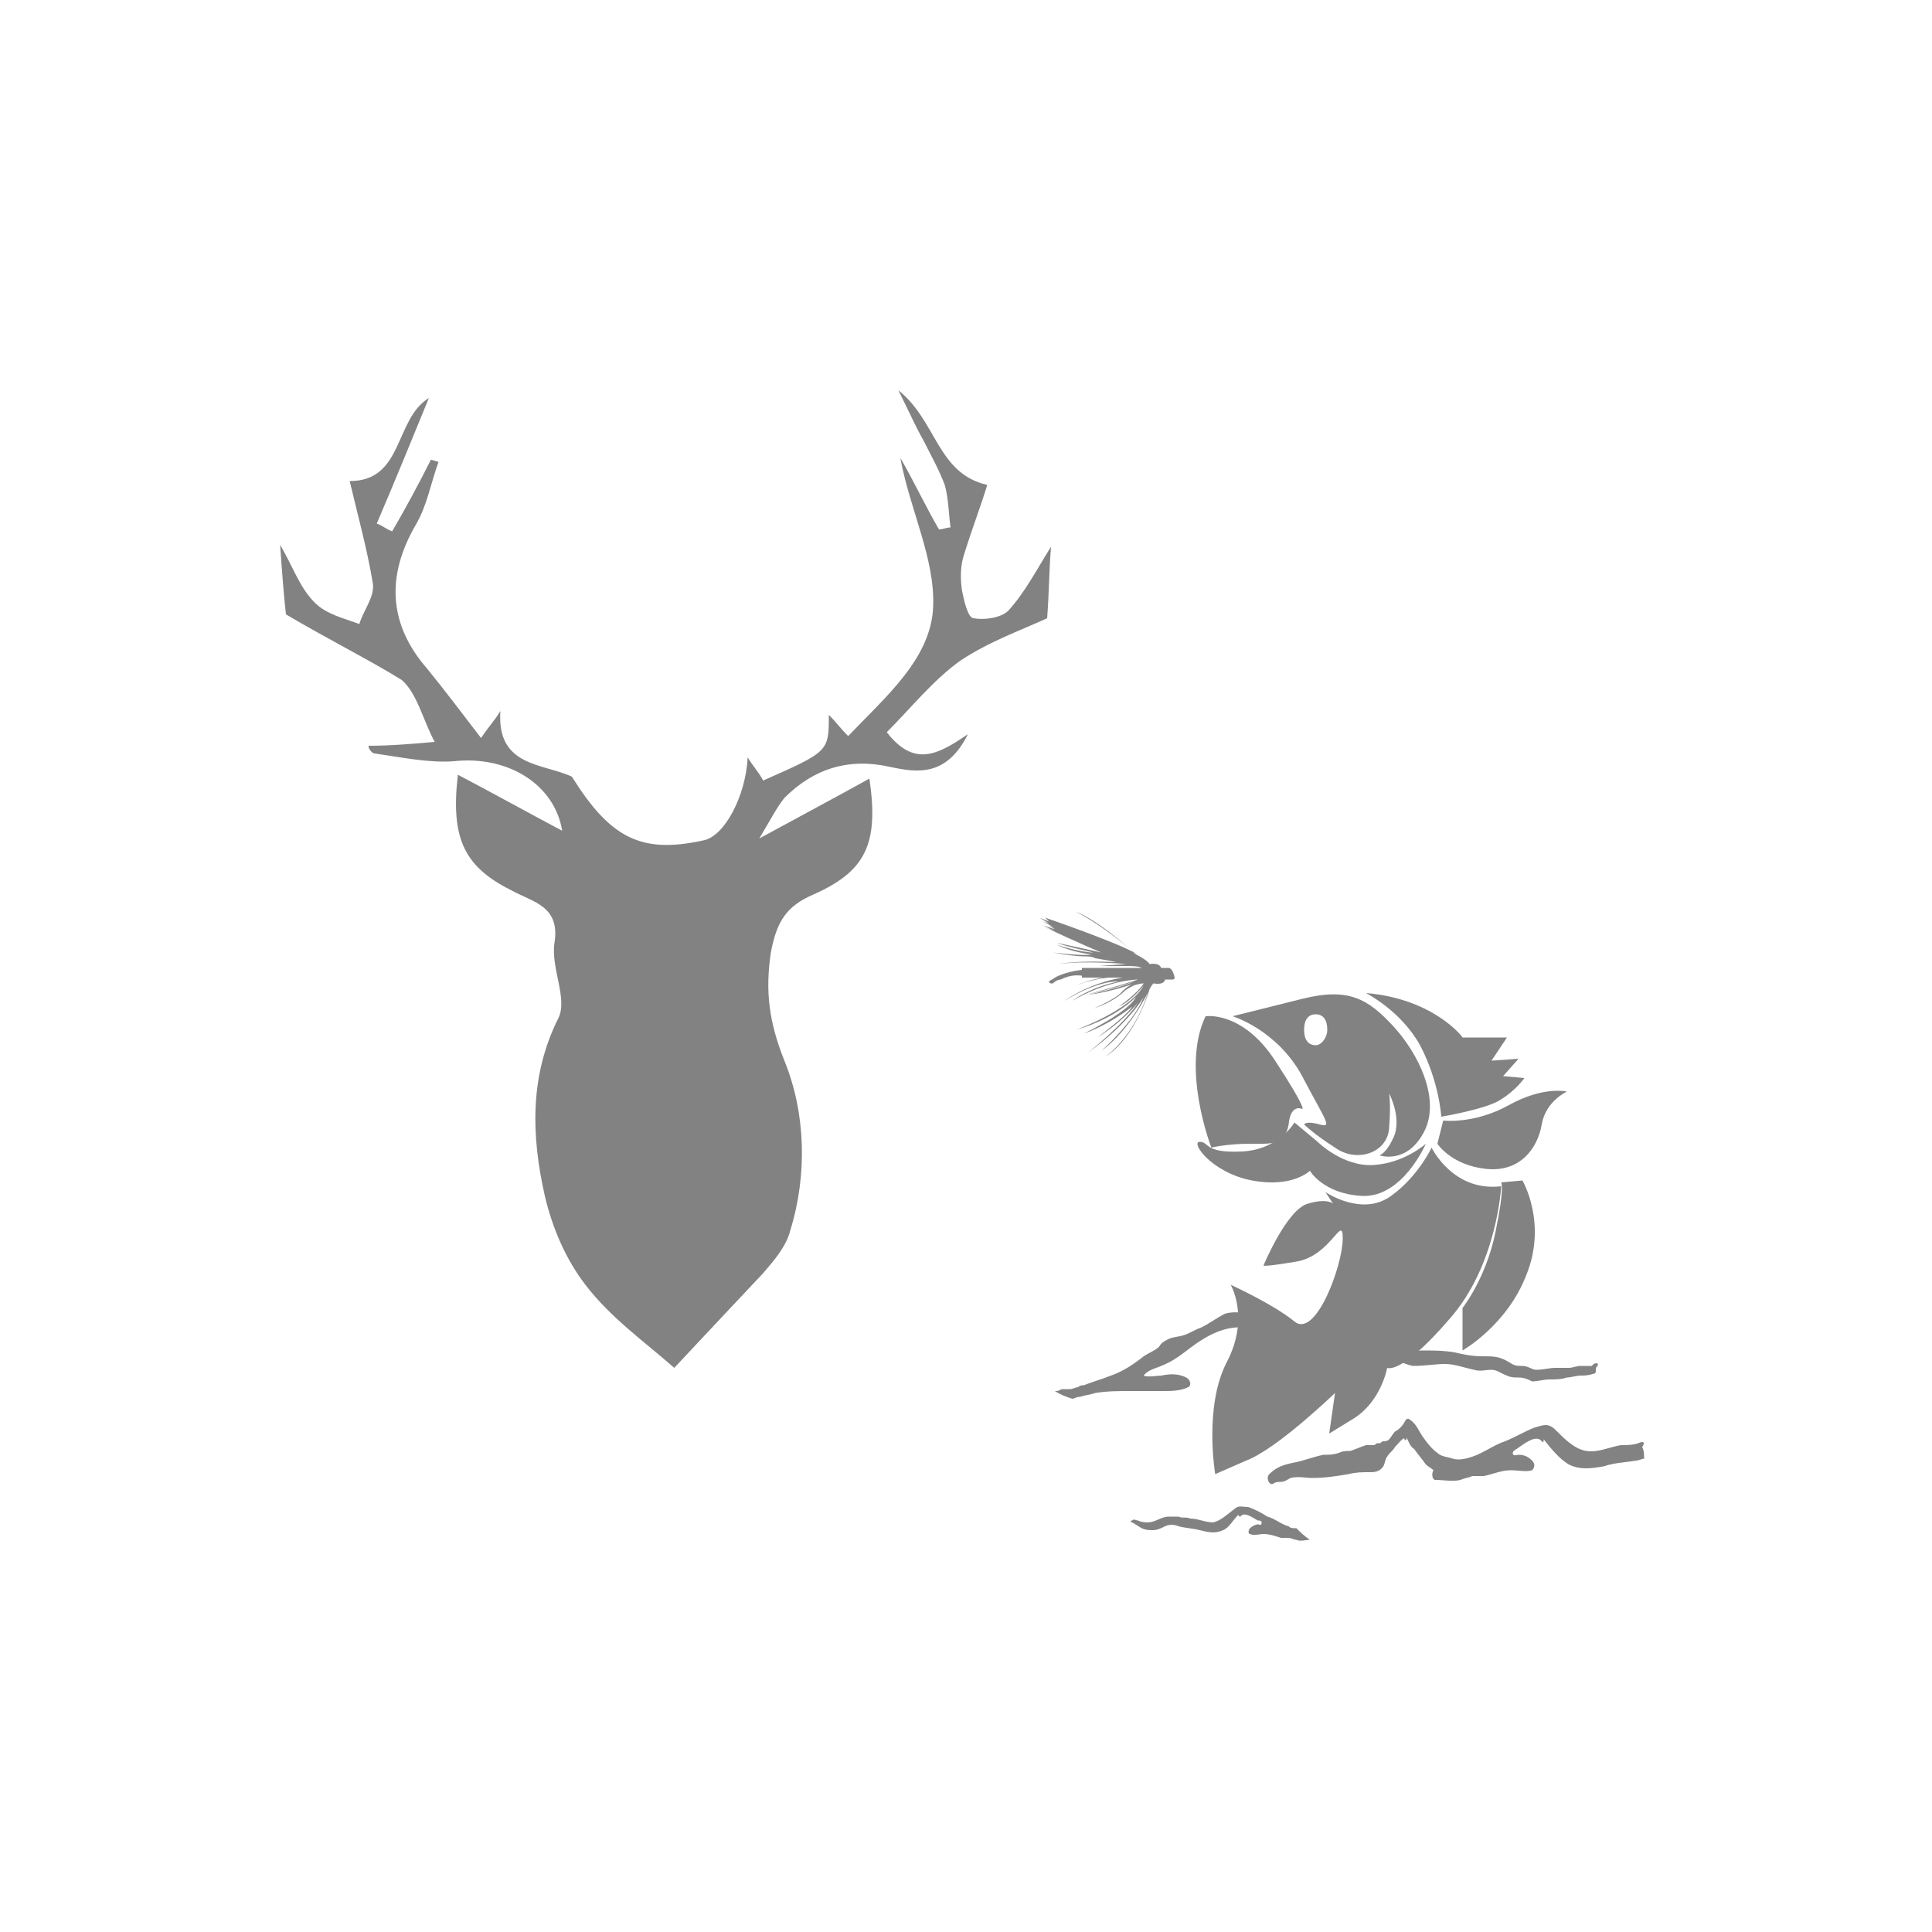<?xml version="1.0" encoding="utf-8"?>
<!-- Generator: Adobe Illustrator 24.1.0, SVG Export Plug-In . SVG Version: 6.00 Build 0)  -->
<svg version="1.1" id="Layer_1" xmlns="http://www.w3.org/2000/svg" xmlns:xlink="http://www.w3.org/1999/xlink" x="0px" y="0px"
	 viewBox="0 0 100 100" style="enable-background:new 0 0 100 100;" xml:space="preserve">
<style type="text/css">
	.st0{fill:#828282;}
	.st1{fill-rule:evenodd;clip-rule:evenodd;fill:#828282;}
</style>
<g>
	<path class="st0" d="M14.8,31.8c-0.1-0.9-0.2-2.1-0.3-3.6c0.7,1.2,1,2.2,1.8,3c0.6,0.6,1.5,0.8,2.3,1.1c0.2-0.7,0.8-1.4,0.7-2.1
		c-0.3-1.8-0.8-3.6-1.2-5.3c2.8,0,2.3-3.2,4.1-4.3c-0.9,2.2-1.8,4.4-2.7,6.5c0.3,0.1,0.5,0.3,0.8,0.4c0.7-1.2,1.4-2.5,2-3.7
		c0.1,0,0.3,0.1,0.4,0.1c-0.4,1.1-0.6,2.3-1.2,3.3c-1.5,2.6-1.4,5.1,0.6,7.4c0.9,1.1,1.8,2.3,2.8,3.6c0.4-0.6,0.7-0.9,1-1.4
		c-0.2,2.9,2.2,2.7,3.7,3.4c2,3.2,3.6,4,6.8,3.3c1.1-0.2,2.2-2.3,2.3-4.3c0.3,0.5,0.6,0.8,0.8,1.2c3.4-1.5,3.4-1.5,3.4-3.4
		c0.4,0.4,0.6,0.7,1,1.1c1.9-2,4.3-4,4.4-6.7c0.1-2.5-1.2-5-1.7-7.7c0.7,1.2,1.3,2.5,2,3.7c0.2,0,0.4-0.1,0.6-0.1
		c-0.1-0.7-0.1-1.5-0.3-2.2c-0.3-0.8-0.7-1.5-1.1-2.3c-0.4-0.7-0.7-1.4-1.3-2.6c2,1.6,2,4.3,4.6,4.9c-0.3,1-0.8,2.3-1.2,3.6
		c-0.2,0.6-0.2,1.3-0.1,1.9c0.1,0.5,0.3,1.4,0.6,1.4c0.5,0.1,1.4,0,1.8-0.4c0.9-1,1.5-2.2,2.2-3.3c-0.1,1.2-0.1,2.4-0.2,3.7
		c-1.3,0.6-3,1.2-4.5,2.2c-1.4,1-2.6,2.5-3.8,3.7c1.4,1.8,2.6,1.2,4.2,0.1c-1.1,2.2-2.6,2-4,1.7c-2.2-0.5-4,0.1-5.5,1.6
		c-0.4,0.5-0.7,1.1-1.3,2.1c2.2-1.2,3.9-2.1,5.7-3.1c0.5,3.4-0.2,4.8-2.9,6c-1.4,0.6-1.9,1.4-2.2,3c-0.3,2-0.1,3.6,0.7,5.6
		c1.1,2.7,1.2,5.9,0.3,8.8c-0.2,0.8-0.8,1.5-1.4,2.2c-1.6,1.7-3.2,3.4-4.6,4.9c-1.6-1.4-3.3-2.6-4.6-4.3c-1-1.3-1.7-2.9-2.1-4.6
		c-0.7-3.1-0.8-6.2,0.7-9.2c0.5-1-0.4-2.6-0.2-3.9c0.3-1.9-1.1-2.1-2.2-2.7c-2.4-1.2-3.2-2.6-2.8-6c1.9,1,3.7,2,5.4,2.9
		c-0.4-2.4-2.8-3.9-5.6-3.6c-1.3,0.1-2.7-0.2-4.1-0.4c-0.2,0-0.4-0.4-0.3-0.4c1.1,0,2.3-0.1,3.4-0.2c-0.6-1.1-0.9-2.5-1.7-3.2
		C19.2,34.2,17,33.1,14.8,31.8z"/>
	<g>
		<path class="st0" d="M82.4,70.7c-0.2,0-0.4,0-0.6,0c-0.2,0-0.4,0.1-0.6,0.1c-0.2,0-0.5,0-0.7,0c-0.3,0-0.6,0.1-1,0.1
			c-0.2,0-0.4-0.2-0.7-0.2c-0.3,0-0.4,0-0.7-0.2c-0.5-0.3-0.8-0.3-1.4-0.3c-0.5,0-1-0.1-1.4-0.2c-0.6-0.1-1.1-0.1-1.7-0.1
			c-0.2,0-0.5,0.1-0.7,0c-0.2-0.1-0.4-0.1-0.6-0.2c-0.6-0.1-1.1-0.2-1.5-0.6c-0.3-0.2-0.5-0.5-0.9-0.5c-0.5-0.1-1,0.3-1.4,0.6
			c-0.5,0.3-0.9,0.6-1.5,0.4c-0.3-0.1-0.5-0.3-0.8-0.4c-0.3-0.1-0.6-0.2-0.8-0.3c-0.4-0.2-0.5-0.7-0.9-0.9c-0.3-0.1-0.8-0.1-1.1,0
			c-0.4,0.2-0.8,0.5-1.2,0.7c-0.3,0.1-0.6,0.3-0.9,0.4c-0.3,0.1-0.6,0.1-0.8,0.2c-0.2,0.1-0.4,0.2-0.5,0.4c-0.2,0.2-0.5,0.3-0.8,0.5
			c-0.5,0.4-1.1,0.8-1.7,1c-0.5,0.2-0.9,0.3-1.4,0.5c-0.1,0-0.2,0-0.3,0.1c-0.1,0-0.3,0.1-0.4,0.1c-0.1,0-0.3,0-0.4,0
			c-0.1,0-0.2,0.1-0.3,0.1c0,0,0,0-0.1,0c0,0,0,0,0,0c0.3,0.2,0.6,0.3,0.9,0.4c0.1,0,0.2-0.1,0.4-0.1c0.3-0.1,0.5-0.1,0.8-0.2
			c0.6-0.1,1.2-0.1,1.8-0.1c0.6,0,1.1,0,1.7,0c0.4,0,0.9,0,1.3-0.2c0.2-0.1,0.1-0.4-0.1-0.5c-0.4-0.2-0.8-0.2-1.3-0.1
			c-0.2,0-0.7,0.1-0.9,0c0.2-0.3,0.7-0.4,0.9-0.5c0.5-0.2,0.8-0.4,1.2-0.7c0.9-0.7,1.8-1.3,2.9-1.3c0.1,0,0.1-0.1,0.1-0.1
			c0.1,0.1,0.2,0.2,0.3,0.4c0.1,0.2,0.3,0.4,0.5,0.5c0.3,0.2,0.7,0.4,1,0.5C66.1,70,66,70,65.9,70c-0.3,0.1-0.5,0.2-0.8,0.2
			c-0.2,0-0.4,0-0.7,0c-0.1,0-0.2,0.3-0.1,0.4c0.2,0.4,0.7,0.5,1.1,0.5c0.6,0,1.1-0.1,1.7-0.1c0.4,0,0.7,0.2,1,0.4
			c0.3,0.2,0.6,0.1,0.9,0.1c0.4,0,0.8-0.1,1.2,0c0.3,0,0.6,0.2,1,0.3c0.2,0,0.3-0.2,0.2-0.4c-0.3-0.5-0.7-0.6-1.2-0.7
			c-0.3-0.1-0.6-0.2-0.6-0.6c0-0.2,0-0.5,0-0.7c0.1-0.1,0.3-0.1,0.4-0.1c0.2,0.1,0.4,0.3,0.6,0.5c0.3,0.3,0.7,0.5,1.1,0.6
			c0.3,0.1,0.5,0.1,0.8,0.1c0.3,0.1,0.5,0.2,0.7,0.2c0.5,0,1.1-0.1,1.6-0.1c0.5,0,1,0.2,1.5,0.3c0.3,0.1,0.6,0,0.9,0
			c0.3,0,0.5,0.2,0.8,0.3c0.2,0.1,0.4,0.1,0.6,0.1c0.3,0,0.5,0.1,0.7,0.2c0.3,0,0.6-0.1,0.9-0.1c0.3,0,0.6,0,0.9-0.1
			c0.2,0,0.5-0.1,0.7-0.1c0.2,0,0.4,0,0.7-0.1c0.1,0,0.1-0.1,0.1-0.2c0,0,0-0.1,0-0.1C82.9,70.5,82.5,70.5,82.4,70.7z"/>
		<path class="st0" d="M84.8,74.7c-0.3,0.1-0.6,0.1-0.9,0.1c-0.6,0.1-1.2,0.4-1.8,0.3c-0.6-0.1-1.1-0.6-1.6-1.1
			c-0.4-0.4-0.7-0.2-1.1-0.1c-0.5,0.2-1,0.5-1.5,0.7c-0.6,0.2-1.1,0.6-1.7,0.8c-0.3,0.1-0.7,0.2-1,0.1c-0.3-0.1-0.6-0.1-0.8-0.3
			c-0.3-0.2-0.6-0.6-0.8-0.9c-0.2-0.3-0.3-0.6-0.6-0.8c-0.1-0.1-0.2-0.1-0.3,0.1c-0.1,0.2-0.3,0.4-0.5,0.5c-0.1,0.1-0.2,0.3-0.3,0.4
			c-0.1,0.1-0.2,0.1-0.3,0.1c-0.1,0-0.1,0.1-0.2,0.1c0,0-0.1,0-0.1,0c-0.1,0-0.1,0.1-0.2,0.1c-0.1,0-0.3,0-0.4,0
			c-0.3,0.1-0.5,0.2-0.8,0.3c-0.2,0-0.4,0-0.6,0.1c-0.3,0.1-0.5,0.1-0.8,0.1c-0.5,0.1-1,0.3-1.5,0.4c-0.5,0.1-0.9,0.2-1.3,0.6
			c-0.2,0.2,0,0.6,0.2,0.5c0.1-0.1,0.3-0.1,0.4-0.1c0.2,0,0.3-0.1,0.5-0.2c0.4-0.1,0.8,0,1.1,0c0.7,0,1.3-0.1,1.9-0.2
			c0.4-0.1,0.7-0.1,1.1-0.1c0.2,0,0.5,0,0.7-0.3c0.1-0.2,0.1-0.4,0.2-0.5c0.1-0.2,0.3-0.3,0.4-0.5c0.1-0.1,0.5-0.6,0.5-0.4
			c0,0.1,0.1,0,0.1,0c0,0,0-0.1,0-0.1c0.1,0.2,0.2,0.5,0.4,0.6c0.2,0.3,0.4,0.5,0.6,0.8c0.1,0.1,0.3,0.2,0.4,0.3
			c-0.1,0.1-0.1,0.5,0.1,0.5c0.4,0,0.9,0.1,1.3,0c0.2-0.1,0.4-0.1,0.6-0.2c0.2,0,0.4,0,0.6,0c0.5-0.1,0.9-0.3,1.4-0.3
			c0.4,0,0.8,0.1,1.1,0c0.1-0.1,0.2-0.3,0-0.5c-0.2-0.2-0.4-0.3-0.7-0.3c-0.1,0-0.3,0.1-0.3-0.1c0-0.1,0.2-0.2,0.2-0.2
			c0.3-0.2,1-0.8,1.3-0.4c0.1,0.1,0.1,0,0.1-0.1c0.4,0.5,0.8,1,1.3,1.3c0.6,0.3,1.2,0.2,1.8,0.1c0.6-0.2,1.1-0.2,1.7-0.3
			c0.1,0,0.3-0.1,0.4-0.1c0-0.2,0-0.4-0.1-0.6C85.2,74.6,85,74.6,84.8,74.7z"/>
		<path class="st0" d="M58.6,78.7c0.1-0.1,0.2,0,0.3,0c0.2,0.1,0.4,0.1,0.5,0.1c0.4,0,0.7-0.3,1.1-0.3c0.2,0,0.3,0,0.5,0
			c0.2,0.1,0.4,0,0.6,0.1c0.4,0,0.8,0.2,1.2,0.2c0.4-0.1,0.7-0.4,1.1-0.7c0.2-0.2,0.4-0.1,0.7-0.1c0.3,0.1,0.7,0.3,1,0.5
			c0.4,0.1,0.7,0.4,1.1,0.5c0.1,0.1,0.2,0.1,0.4,0.1c0.2,0.2,0.4,0.4,0.7,0.6c-0.2,0-0.5,0.1-0.7,0c-0.1,0-0.3-0.1-0.4-0.1
			c-0.1,0-0.3,0-0.4,0c-0.3-0.1-0.6-0.2-0.9-0.2c-0.2,0-0.5,0.1-0.7,0c-0.1,0-0.1-0.2,0-0.3c0.1-0.1,0.3-0.2,0.4-0.2
			c0.1,0,0.2,0.1,0.2-0.1c0-0.1-0.1-0.1-0.2-0.1c-0.2-0.1-0.7-0.5-0.9-0.2c0,0-0.1,0-0.1-0.1c-0.3,0.3-0.5,0.7-0.8,0.8
			c-0.4,0.2-0.8,0.1-1.2,0c-0.4-0.1-0.7-0.1-1.1-0.2c-0.2-0.1-0.5-0.1-0.7,0c-0.2,0.1-0.4,0.2-0.6,0.2c-0.2,0-0.4,0-0.6-0.1
			c-0.2-0.1-0.3-0.2-0.5-0.3C58.5,78.8,58.5,78.7,58.6,78.7z"/>
		<g>
			<path class="st1" d="M62.4,52.6c0,0,1.9-0.3,3.6,2.3c1.7,2.6,1.4,2.5,1.4,2.5s-0.6-0.3-0.7,0.8c-0.2,1.1-0.9,1-2,1
				c-1.2,0-2,0.2-2,0.2S61.1,55.3,62.4,52.6L62.4,52.6z"/>
			<path class="st1" d="M63.8,52.6c0,0,1.2-0.3,3.6-0.9c2.4-0.6,3.4,0,4.7,1.4c1.3,1.4,2.5,3.8,1.6,5.5c-0.9,1.7-2.3,1.2-2.3,1.2
				s0.4-0.1,0.8-1.1c0.3-1-0.3-2.1-0.3-2.1s0.1,0.5,0,1.8c-0.1,1.3-1.7,1.8-2.8,1c-1.1-0.7-1.6-1.2-1.6-1.2s0.1-0.2,0.8,0
				c0.7,0.2,0.3-0.2-0.9-2.5C66.1,53.3,63.8,52.6,63.8,52.6L63.8,52.6z M68.1,52.5c0.4,0,0.6,0.3,0.6,0.8c0,0.4-0.3,0.8-0.6,0.8
				c-0.4,0-0.6-0.3-0.6-0.8C67.5,52.8,67.7,52.5,68.1,52.5L68.1,52.5z"/>
			<path class="st1" d="M70.7,51.4c0,0,1.8,0.9,2.8,2.7c1,1.9,1.1,3.7,1.1,3.7s2.4-0.4,3.1-0.9c0.8-0.5,1.2-1.1,1.2-1.1l-1.1-0.1
				l0.8-0.9l-1.4,0.1l0.8-1.2l-2.3,0C75.8,53.8,74.3,51.7,70.7,51.4L70.7,51.4z"/>
			<path class="st1" d="M74.7,58c0,0,1.6,0.2,3.4-0.8c1.8-1,3-0.7,3-0.7s-1.1,0.5-1.3,1.7c-0.2,1.2-1.1,2.5-2.9,2.3
				c-1.8-0.2-2.5-1.3-2.5-1.3L74.7,58L74.7,58z"/>
			<path class="st1" d="M68.2,59.1c0,0,1.3,1.3,2.9,1.2c1.6-0.1,2.7-1.1,2.7-1.1s-1.2,2.8-3.3,2.7c-2-0.1-2.7-1.3-2.7-1.3
				s-0.9,0.9-3,0.5c-2.1-0.4-3.2-2-2.7-2c0.5,0,0.2,0.6,2.2,0.5c1.9-0.1,2.7-1.5,2.7-1.5L68.2,59.1L68.2,59.1z"/>
			<path class="st1" d="M77.7,61.4c0,0-0.2,4.1-2.7,6.9c-2.5,2.9-3.2,2.5-3.2,2.5s-0.3,1.7-1.7,2.6c-1.3,0.8-1.3,0.8-1.3,0.8
				l0.3-2.1c0,0-3,2.9-4.6,3.5c-1.6,0.7-1.6,0.7-1.6,0.7s-0.6-3.5,0.6-5.8c1.2-2.3,0.2-4,0.2-4s2.2,1,3.3,1.9
				c1.1,0.9,2.5-2.9,2.5-4.3c0-1.3-0.6,0.9-2.4,1.2c-1.8,0.3-1.7,0.2-1.7,0.2s1.2-2.9,2.3-3.2c1-0.3,1.3,0,1.3,0l-0.4-0.6
				c0,0,1.9,1.3,3.4,0.2c1.4-1,2.1-2.5,2.1-2.5S75.2,61.7,77.7,61.4L77.7,61.4z"/>
			<path class="st1" d="M78.8,61.1c0,0,1.3,2.2,0.2,4.9c-1,2.6-3.3,3.9-3.3,3.9l0-2.2c0,0,1.2-1.5,1.7-3.9c0.5-2.4,0.3-2.6,0.3-2.6
				L78.8,61.1L78.8,61.1z"/>
		</g>
		<path class="st0" d="M60.5,50.1l-0.4,0c-0.1-0.3-0.6-0.2-0.6-0.2c-0.1-0.2-0.7-0.5-0.7-0.5c-2.1-1.9-3.1-2.2-3.1-2.2
			c1.4,0.7,3,2.1,3,2.1c-1.1-0.6-4.6-1.8-4.6-1.8l0.2,0.2l-0.5-0.2l0.5,0.3L54,47.7l0.4,0.2l-0.5-0.2l0.7,0.3l-0.3-0.1l0.3,0.2
			L54,47.9l0.6,0.3L54.1,48c1.7,0.8,2.9,1.3,2.9,1.3c-0.9-0.2-2.3-0.5-2.3-0.5c0.5,0.2,1.9,0.5,1.9,0.5c-0.7,0-1.9-0.4-1.9-0.4
			c0.8,0.4,1.8,0.5,1.8,0.5c-0.5,0.1-2-0.1-2-0.1c0.5,0.1,1.2,0.2,1.6,0.2c0.2,0,0.4,0,0.6,0.1c0.6,0.1,1.1,0.2,1.1,0.2
			c-2.2-0.1-3,0.1-3,0.1c1.3-0.2,3.5,0,3.5,0L56.9,50l1.3,0c0.4,0,0.7,0,0.9,0.1h-2.7H56h0v0.1c-0.9,0.1-1.4,0.4-1.4,0.4
			c-0.1,0.1-0.2,0.1-0.3,0.2c0,0,0,0.1,0.1,0.1c0,0,0.1,0,0.1,0c0.2-0.2,0.4-0.2,0.4-0.2c0.6-0.3,1-0.2,1.1-0.2v0.1h0h1.1
			c-1.2,0.2-2,0.7-2,0.7c1-0.6,2.3-0.7,2.3-0.7h0.7c-1.8,0.3-3,1.2-3,1.2c1.8-1.1,2.8-1,2.8-1c-1.5,0.3-2.4,1-2.4,1
			c1.9-1.1,3.4-1.1,3.4-1.1l-0.3,0.1c-0.6,0.2-2.4,0.7-2.4,0.7c1.7-0.4,2.5-0.7,2.5-0.7c-0.6,0.3-2.4,0.7-2.4,0.7
			c1.4-0.2,2.4-0.6,2.4-0.6c-0.3,0.1-0.6,0.4-0.6,0.4c-0.3,0.4-1.5,0.9-1.5,0.9c0.9-0.3,1.4-0.7,1.6-0.9c0.1-0.1,0.3-0.2,0.5-0.3
			c0.3-0.1,0.5-0.1,0.5-0.1c-0.4,0.6-1.3,1.2-1.3,1.2c0.7-0.3,1.3-1.1,1.3-1.1c-0.7,1.3-3.5,2.3-3.5,2.3c2.1-0.6,3.1-1.7,3.1-1.7
			c-0.4,0.8-2.7,1.9-2.7,1.9c1.4-0.5,2.5-1.4,2.5-1.4c-0.3,0.5-1.8,1.6-1.8,1.6c1.3-0.8,2.1-1.8,2.1-1.8c-0.7,1.1-2.6,2.6-2.6,2.6
			c2.2-1.6,2.9-2.9,2.9-2.9c-0.5,1.3-2.2,2.8-2.2,2.8c1.5-1.1,2.4-3,2.4-3c-0.7,2.3-2.2,3.3-2.2,3.3c1.6-1,2.3-3.5,2.3-3.5
			c0.1-0.2,0.2-0.3,0.2-0.3c0.6,0.1,0.6-0.2,0.6-0.2l0.4,0c0.1,0,0.1-0.1,0.1-0.1C60.7,50.1,60.5,50.1,60.5,50.1z"/>
	</g>
</g>
</svg>

